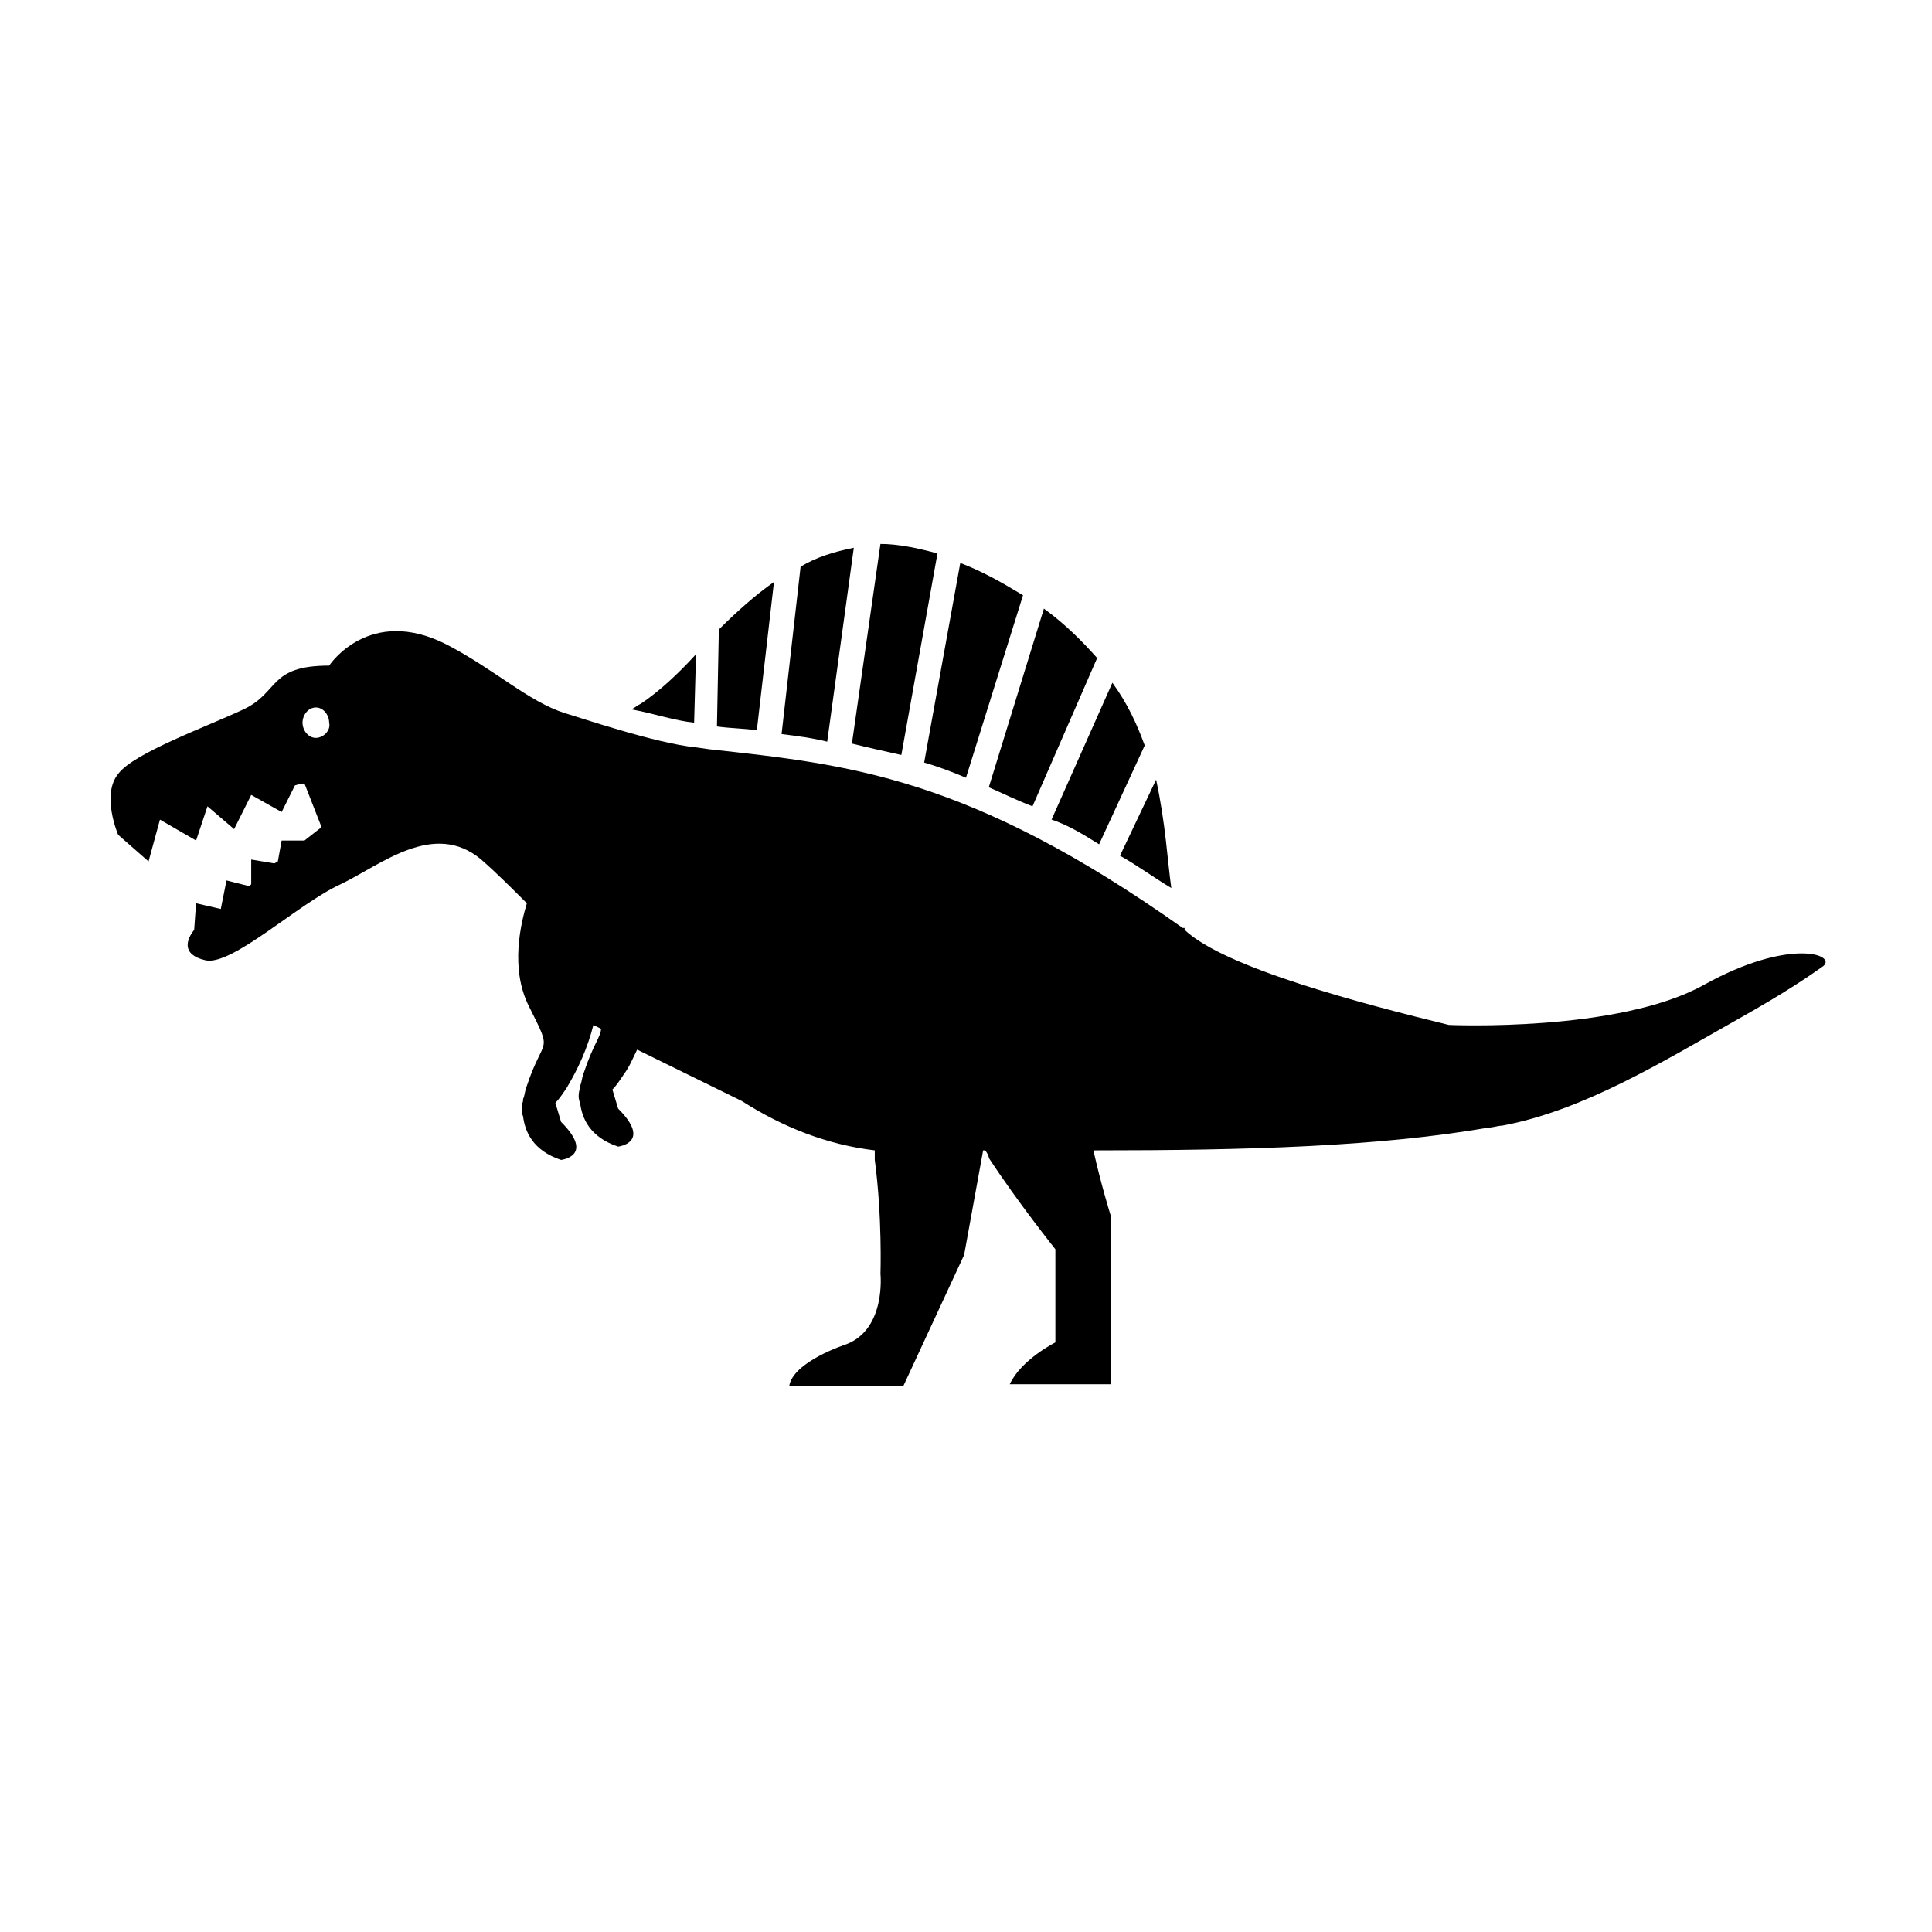 <?xml version="1.0" encoding="UTF-8"?>
<!-- Uploaded to: SVG Find, www.svgrepo.com, Generator: SVG Find Mixer Tools -->
<svg fill="#000000" width="800px" height="800px" version="1.1" viewBox="144 144 512 512" xmlns="http://www.w3.org/2000/svg">
 <g>
  <path d="m370.27 289.16c-5.039 1.008-10.078 2.519-14.105 5.039l-5.039 44.336c4.031 0.504 8.062 1.008 12.09 2.016z"/>
  <path d="m406.04 352.64c3.527 1.512 7.559 3.527 11.586 5.039l17.129-39.297c-4.031-4.535-8.566-9.07-14.105-13.098z"/>
  <path d="m435.27 367.75 12.09-26.199c-2.016-5.543-4.535-11.082-8.566-16.625l-16.121 36.273c4.535 1.512 8.566 4.031 12.598 6.551z"/>
  <path d="m450.38 350.62-9.574 20.152c4.535 2.519 8.566 5.543 13.602 8.566-1.004-7.055-1.508-17.133-4.027-28.719z"/>
  <path d="m349.11 298.23c-5.039 3.527-10.078 8.062-14.609 12.594l-0.504 25.695c3.527 0.504 7.055 0.504 10.578 1.008z"/>
  <path d="m595.48 405.04c-22.672 12.594-67.512 10.578-67.512 10.578-22.672-5.543-59.449-15.113-70.031-25.191v-0.504h-0.504c-56.93-40.305-88.672-43.328-125.45-47.359l-3.527-0.504c-10.578-1.008-31.234-8.062-34.762-9.07-9.574-3.023-18.641-11.586-31.234-18.137-20.656-10.578-31.234 5.543-31.234 5.543-16.121 0-13.098 7.055-22.672 11.586-9.574 4.535-29.223 11.586-33.25 17.129-4.535 5.543 0 16.121 0 16.121l8.059 7.062 3.023-11.082 9.574 5.543 3.023-9.07 7.055 6.047 4.535-9.07 8.062 4.535 3.527-7.055c1.512-0.504 2.519-0.504 2.519-0.504l4.535 11.586s-2.016 1.512-4.535 3.527h-6.047l-1.008 5.543c-0.504 0-0.504 0.504-1.008 0.504l-6.047-1.008v6.551l-0.504 0.504-6.047-1.512-1.512 7.559-6.551-1.512-0.504 7.055c-2.016 2.519-3.527 6.551 3.023 8.062 7.055 1.512 24.688-15.113 35.77-20.152 10.578-5.039 24.688-17.129 37.281-6.551 4.031 3.527 8.062 7.559 12.09 11.586-1.512 5.039-4.535 17.129 0.504 27.207 6.551 13.098 4.031 7.559-0.504 21.16-0.504 1.008-0.504 2.519-1.008 3.527v0.504c-0.504 1.512-0.504 3.023 0 4.031 0.504 4.031 2.519 9.07 10.078 11.586 0 0 9.07-1.008 0-10.078l-1.512-5.039c1.008-1.008 2.016-2.519 3.023-4.031 3.023-5.039 5.543-10.578 7.055-16.625l2.016 1.008c0 2.016-2.016 4.031-4.535 11.586-0.504 1.008-0.504 2.519-1.008 3.527v0.504c-0.504 1.512-0.504 3.023 0 4.031 0.504 4.031 2.519 9.07 10.078 11.586 0 0 9.07-1.008 0-10.078l-1.512-5.039c1.008-1.008 2.016-2.519 3.023-4.031 1.512-2.016 2.519-4.535 3.527-6.551l27.711 13.602c11.082 7.055 22.672 11.586 35.266 13.098v2.519c2.016 15.113 1.512 30.23 1.512 30.23s1.512 14.609-9.07 18.641c0 0-14.105 4.535-15.113 11.082h30.23l16.121-34.762 5.039-27.711h0.504c0.504 0.504 1.008 1.512 1.008 2.016 7.559 11.586 17.633 24.184 17.633 24.184v24.688s-9.07 4.535-12.09 11.082h26.703v-44.84s-2.519-8.062-4.535-17.129c41.312 0 75.57-1.008 104.79-6.047 1.008 0 2.519-0.504 3.527-0.504 21.664-4.031 42.824-17.129 62.473-28.215 12.594-7.055 19.145-11.586 22.672-14.105 3.516-3.012-9.078-7.547-31.75 5.047zm-367.78-65.492c-2.016 0-3.527-2.016-3.527-4.031s1.512-4.031 3.527-4.031c2.016 0 3.527 2.016 3.527 4.031 0.504 2.016-1.512 4.031-3.527 4.031z"/>
  <path d="m327.95 335.51 0.504-18.137c-5.039 5.543-10.078 10.078-14.609 13.098-1.008 0.504-1.512 1.008-2.519 1.512 5.543 1.008 11.586 3.023 16.625 3.527z"/>
  <path d="m392.44 290.67c-5.543-1.512-10.578-2.519-15.113-2.519l-7.559 52.902c4.031 1.008 8.566 2.016 13.098 3.023z"/>
  <path d="m415.11 301.75c-5.039-3.023-10.078-6.047-16.625-8.566l-9.574 52.898c3.527 1.008 7.559 2.519 11.082 4.031z"/>
 </g>
</svg>